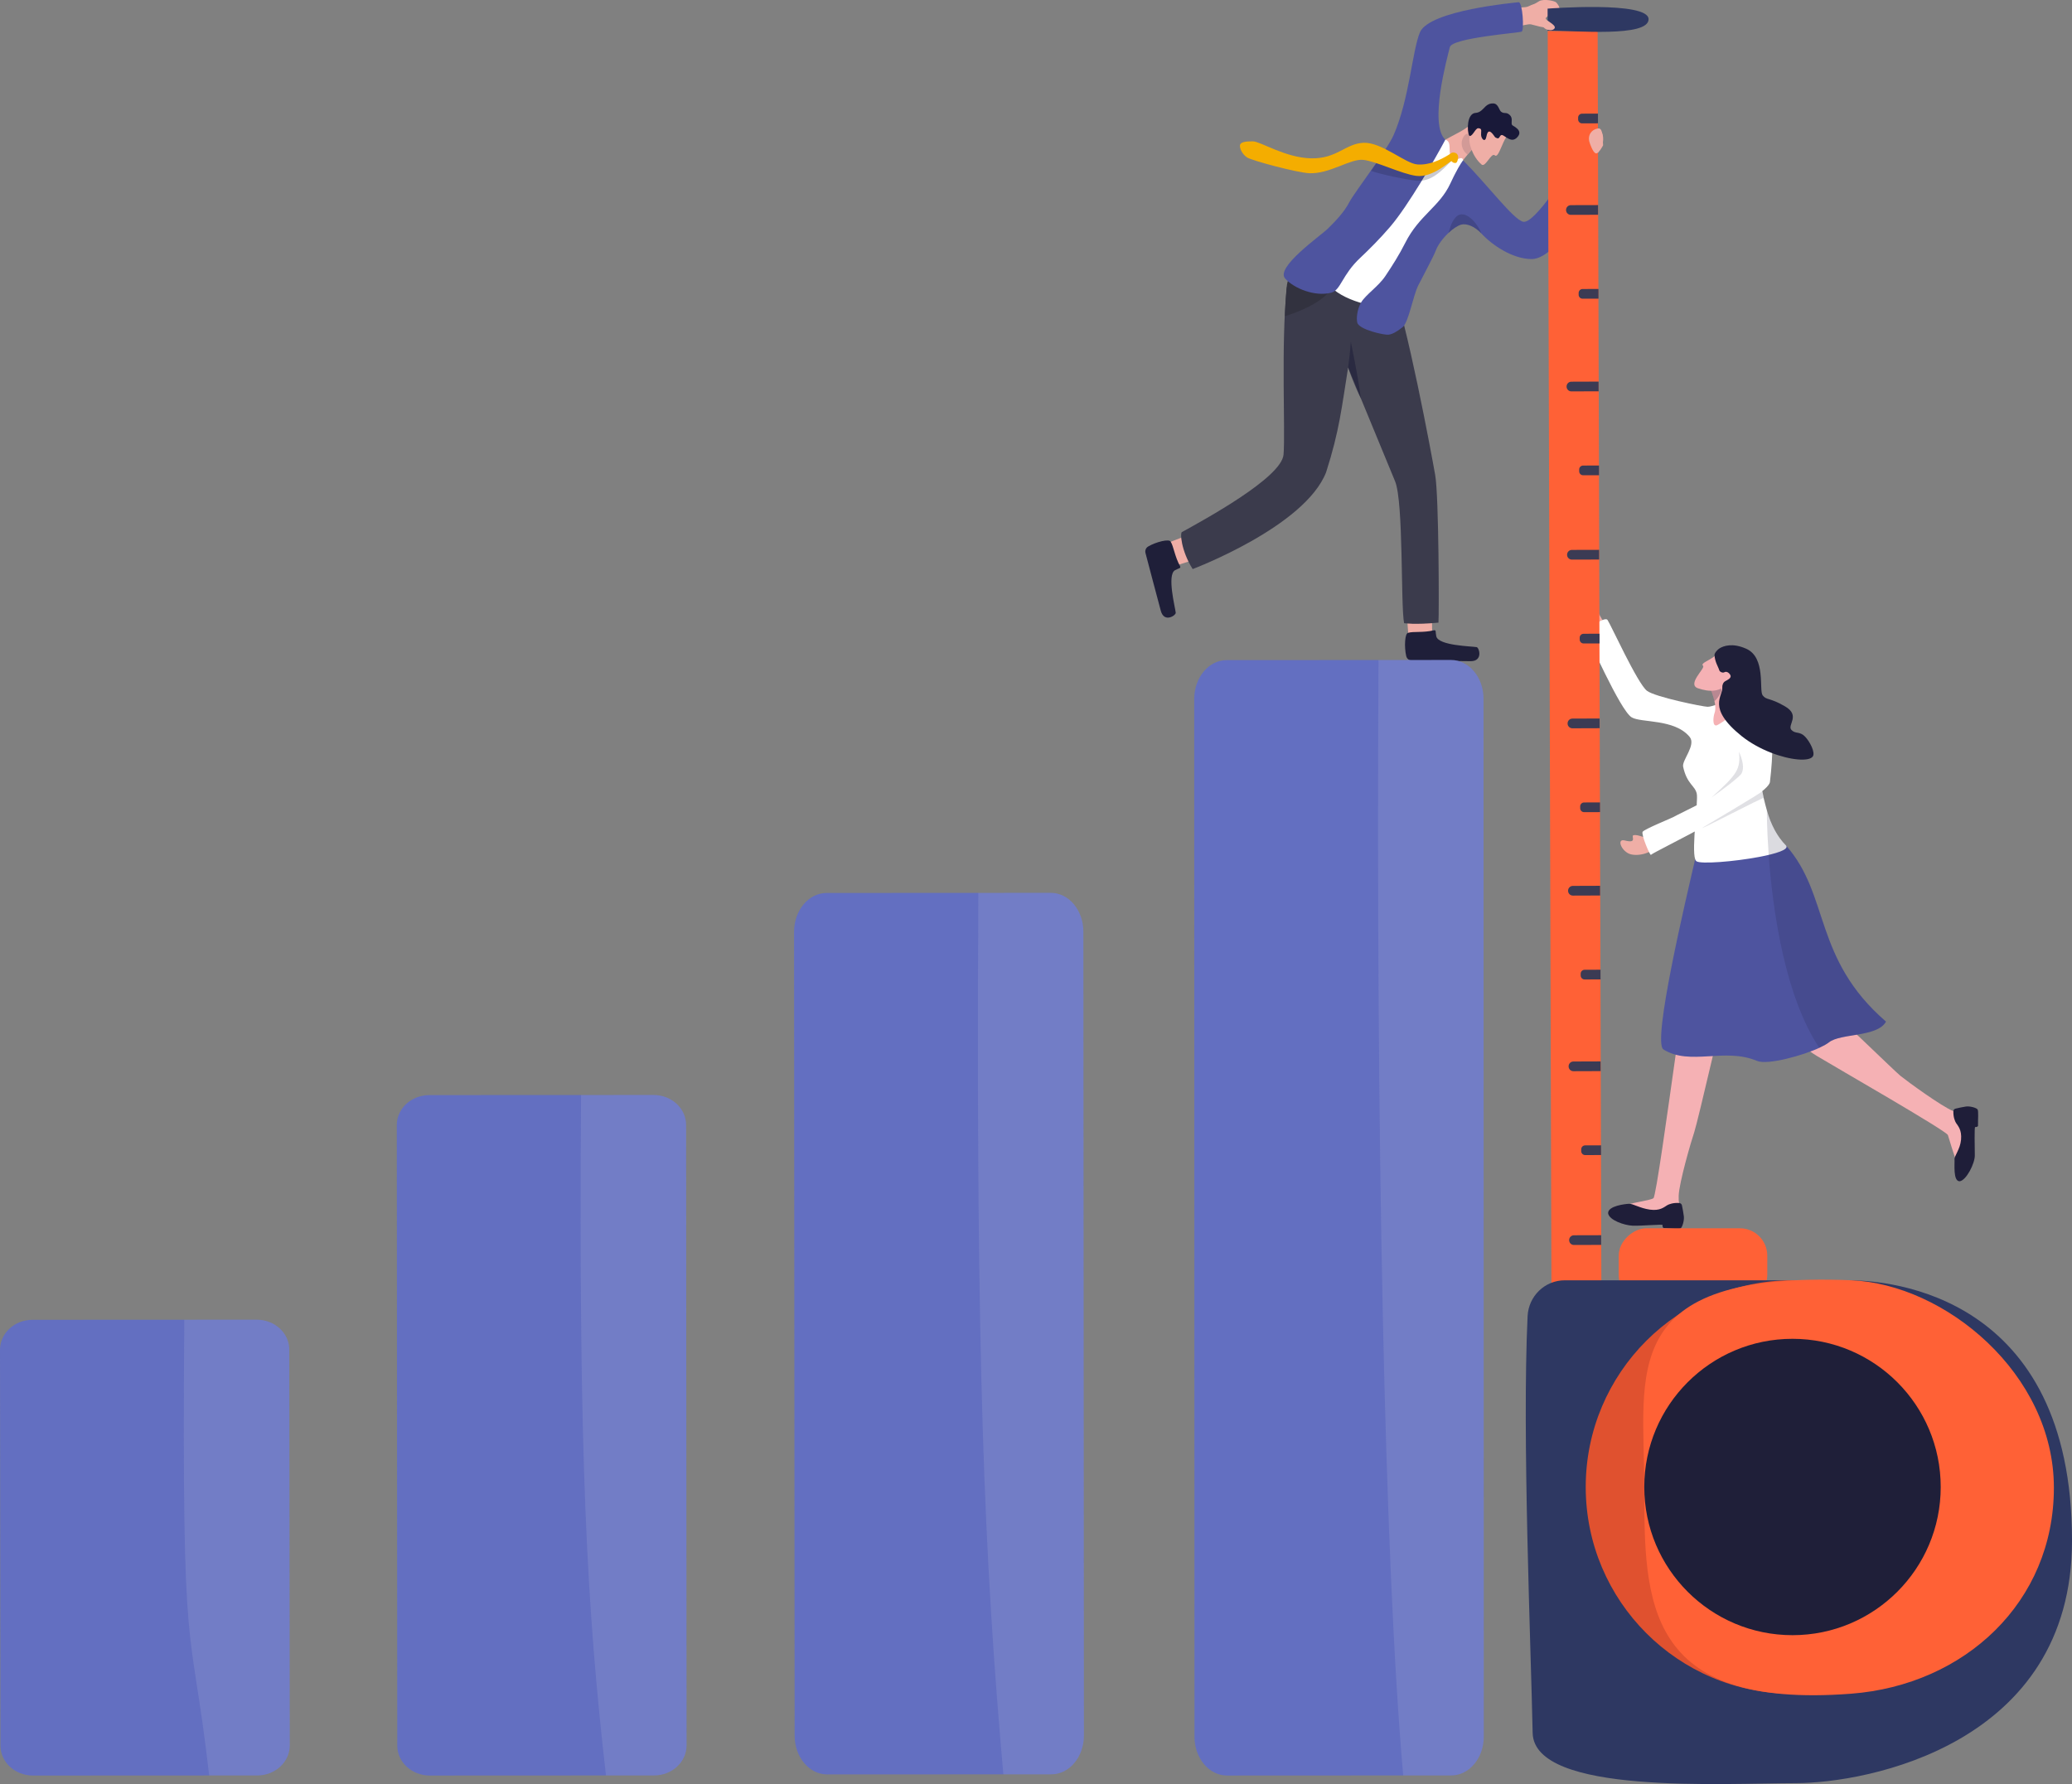 <svg xmlns="http://www.w3.org/2000/svg" id="Calque_2" data-name="Calque 2" viewBox="0 0 1718.36 1479.91"><rect x="0" y="0" width="1718.36" height="1479.91" fill="#808080" stroke="none"/><defs><style>      .cls-1 {        fill: #f4f3f2;        opacity: .11;      }      .cls-1, .cls-2, .cls-3, .cls-4, .cls-5, .cls-6, .cls-7, .cls-8, .cls-9, .cls-10, .cls-11, .cls-12, .cls-13, .cls-14, .cls-15, .cls-16, .cls-17, .cls-18, .cls-19, .cls-20, .cls-21, .cls-22, .cls-23 {        stroke-width: 0px;      }      .cls-2 {        fill: #4e549f;      }      .cls-3 {        opacity: .24;      }      .cls-3, .cls-16 {        fill: #1f1f3b;      }      .cls-4 {        fill: #f5b1b4;      }      .cls-5, .cls-9, .cls-12, .cls-14, .cls-22, .cls-23 {        fill: #1f1f39;      }      .cls-5, .cls-16 {        opacity: .14;      }      .cls-6 {        fill: #f4ad00;      }      .cls-7 {        fill: #636fc1;      }      .cls-8 {        fill: #32323f;      }      .cls-9 {        opacity: .57;      }      .cls-10 {        fill: #ff6136;      }      .cls-11 {        fill: #2e3862;      }      .cls-12 {        opacity: .28;      }      .cls-13 {        fill: #3b3b54;      }      .cls-15 {        fill: #fff;      }      .cls-17 {        fill: #191939;      }      .cls-18 {        fill: #1f1e39;      }      .cls-19 {        fill: #3b3b4c;      }      .cls-20 {        fill: #efaea6;      }      .cls-21 {        fill: #e0512f;      }      .cls-22 {        opacity: .16;      }      .cls-23 {        opacity: 0;      }    </style></defs><g id="Layer_1" data-name="Layer 1"><g><g><g><path class="cls-20" d="m1187.57,526.29c.48-8.09-.8-28.49-.8-28.49l-20.89-.06,2.19,30.63,14.13,9.27,5.37-11.36Z"></path><path class="cls-14" d="m1189.09,522.84c2.19-.52,1.27,1.61,2.06,5.01,1.81,7.77,29.32,8.2,33.47,8.94,2.14.38,5.53,11.8-5.13,11.67-9.22-.11-38.74-.37-48.82-.56-2.11-.04-3.94-1.52-4.44-3.62-1.77-7.5-1.21-19.12,1.61-19.34,4.26-1.36,12.13.07,21.26-2.08Z"></path></g><g><path class="cls-20" d="m974.95,469.07c7.76-1.83,26.68-8.89,26.68-8.89l-5.61-20.44-28.32,10.86-4.93,16.45,12.18,2.01Z"></path><path class="cls-14" d="m978.61,469.57c1.08,1.99-1.18,1.7-4.17,3.44-6.84,3.98.2,31,.63,35.26.22,2.2-9.65,8.76-12.41-1.69-2.39-9.04-10.14-37.97-12.69-47.88-.53-2.07.37-4.29,2.22-5.37,6.6-3.87,17.72-6.62,18.7-3.93,2.44,3.78,3.22,11.88,7.73,20.19Z"></path></g><path class="cls-19" d="m1153.54,232.66c13.13,33.51,33.67,143.96,36.73,161.6,3.06,17.64,3.23,116.28,2.68,122.22-19.71,1.88-28.49.45-28.49.45-2.94-14.68-.35-100.49-7.5-117.72-10.38-25-38.93-94.36-38.93-94.36-5.29,32.77-7.14,52.27-18.28,86.95-17.67,45.19-110.65,80.25-110.65,80.25-9.5-15.01-10.96-31.2-8.52-30.88,17.54-9.79,82.3-44.81,83.89-64.11,1.59-19.3-2.23-91.65,2.71-138.66.51-4.86,69.64-6.8,69.64-6.8l16.72,1.07Z"></path><path class="cls-9" d="m1128.55,330.4c-6.77-13.75-10.53-25.55-10.53-25.55,1.4-9.84,2.25-21.35,2.25-21.35,0,0,6.39,30.24,8.28,46.9Z"></path></g><path class="cls-20" d="m1328.27,120.83c-.96,1.61-2.16,3.26-2.64,4.91-.65,2.21-2.16,3.85-2.39,6.65-.06.7-.12,1.42-.17,2.17-.06.83-.13,1.6-.21,2.32-.52,4.73-1.44,7.35-2.29,11.37,0,0-15.24,4.86-15.61,2.16-.23-1.66-.09-3.94.9-7.42.41-1.46,1.22-4.21,1.53-5.79.16-.79,2.05-7.86,1.65-9.67-1.18-5.47-6.02-8.09-4.87-11.55,1.53-4.59,7.79,4.72,7.54,2.39-.63-6.04,7.39-16.79,16.31-9.1,1.33,1.15,2.53,7.74.26,11.56Z"></path><path class="cls-20" d="m1276.4,1.01c-1.62.94-3.28,2.14-4.93,2.6-2.22.63-3.86,2.12-6.67,2.34-.7.06-1.42.1-2.17.15-.83.06-1.6.12-2.32.19-4.73.48-7.37,1.38-11.39,2.2,0,0-4.99,15.2-2.28,15.59,1.66.24,3.94.12,7.43-.84,1.46-.4,4.22-1.18,5.8-1.48.79-.15,7.88-1.98,9.68-1.58,5.46,1.23,10.23,3.23,13.69,2.11,4.6-1.49-2.72-5.89-1.13-7.6,5.25-5.67,16.19-3.63,8.57-12.62-1.14-1.34-10.44-3.32-14.29-1.08Z"></path><g><path class="cls-20" d="m1216.34,105.85c-5.54,4.4-22.35,11.14-27.46,17.07l8.77,14.86s8.71,14.29,9.44,9.44c.98-6.48.19-3.63,1.59-7.15.85-2.13,3.17-5.37,5.85-8.69,3.63-4.5,7.91-9.16,10.02-11.41.82-.88,1.32-1.4,1.32-1.4l1.16-.77,6.75-15.8s-11.34-.97-17.43,3.86Z"></path><path class="cls-16" d="m1216.96,128.22c3.63-4.5,5.46-5.99,7.57-8.25l-1.44-4.06s-3.77-5.28-6.2-4.98c-3.67.44-8.41,10.32.06,17.29Z"></path></g><path class="cls-15" d="m1198.63,115.88c6.54,1.74.9,12.13,6.17,16.04,2.78,2.06,3,.25,5.31-.39,1.42-.39,2.85-.93,3.27,1.43,8.4,47.96-64.28,110.85-64.14,118.47.11,6.23-33.23-.45-45.43-13.36-30.71-32.48-6.32-34.03,2.61-45.14,3.39-4.22,64.12-74.1,64.12-74.1,0,0,13.78.33,28.1-2.95Z"></path><path class="cls-2" d="m1324.37,145.67c.88,3.34-30.11,69.35-54.21,69.23-15.64-.08-32.42-11.3-41.68-21.29-5.82-6.28-12.52-8.35-16.57-7.32-3,.76-6.96,3.44-10.69,6.96-4.51,4.25-8.69,9.73-10.47,14.55-1.91,5.18-12.99,25.65-14.69,29.2-4.24,8.79-7.95,30.52-12.83,34.38-4.88,3.86-8.45,5.84-11.79,6.25-3.34.41-24.43-4.14-25.83-10.06-.76-3.23-.32-10.35,3-16.32.08-.15.17-.3.25-.44,3.74-6.36,14.21-13.14,20-21.76,5.65-8.43,11.6-17.75,16.54-27.6,11.47-22.82,28.46-29.94,37.37-49.16.96-2.08,1.87-3.97,2.71-5.66.39-.78.77-1.53,1.13-2.23,1.96-3.82,3.54-6.52,4.67-8.33,1.37-2.19,2.09-3.09,2.09-3.09.08.08.17.17.26.26,20.68,20.95,41.04,48.31,49.37,50.66,9.71,2.74,38.7-45.12,40.52-46.31,1.83-1.2,19.96,4.77,20.84,8.1Z"></path><path class="cls-8" d="m1104.35,238.61c-7.18,14.55-38.75,23.68-38.75,23.68,0,0,.85-24.49,2.25-28.71,1.4-4.22,36.5,5.03,36.5,5.03Z"></path><g><path class="cls-20" d="m1231.7,97.17s-2.02,2.07-4.46,4.79c-3,3.33-6.64,7.62-7.97,10.23-.1.2-.19.4-.26.62-1.82,5.17,2.31,17.35,9.72,23.69,3.18,2.73,8.06-10.32,10.95-7.64,1.67,1.54,3.39-2.11,5.25-6.43,1.31-3.03,2.69-6.38,4.15-8.49.08-.12.16-.23.24-.34l-17.63-16.42Z"></path><path class="cls-17" d="m1223.65,93.67c-.84.06-1.58.3-2.22.7-5.71,3.49-4.37,18.53-2.42,18.43h0c2.53-.13,4.67-6.59,6.98-6.44,3.49.22,2.12,2.31,2.31,5.6.21,3.5,3.48,6.71,4.44,1.19.26-1.47.6-2.48.99-3.11,1.09-1.76,2.61-.76,4.01.87,2.1,2.46,1.65,3.12,4.06,3.79,2.41.67,1.69-4.39,5.25-2.1.68.43,1.35.89,2.04,1.32,2.7,1.72,5.41,3.04,8.16.9.19-.15.38-.31.57-.49,1.19-1.13,1.84-2.17,2.1-3.14.1-.37.14-.73.13-1.08h0c-.07-2.54-2.85-4.43-5.08-5.75-.18-.1-.34-.2-.51-.3-.43-.25-.65-.64-.75-1.12-.4-1.91,1.07-5.33-1.94-7.83-2.94-2.45-4.17-.39-6.89-2.46-1.65-1.25-2.26-6.63-6.35-6.86-1.35-.08-2.47.11-3.43.47-4.46,1.65-5.65,7-11.45,7.4Z"></path></g><path class="cls-2" d="m1198.61,115.9c-13.58-12.79,1.4-67.2,3.79-76.81,1.92-7.72,57.31-11.8,59.56-12.86,2.25-1.06.76-24.76-2.56-24.38-3.32.38-73.53,6.63-81.77,24.81-6.41,15.19-8.75,55.33-21.87,85.39-5.39,12.35-31.75,46.51-36.64,55.49-4.6,8.84-11.82,16.12-17.94,22.15-6.12,6.03-43.71,32.08-35.36,41.39,7.4,8.26,24.83,15.23,38.23,11.7,8-2.11,8.73-14.57,24.09-28.96,6.55-6.13,16.71-16.23,24.79-25.76,14.96-17.44,38.01-57.56,45.7-72.16Z"></path><g><path class="cls-3" d="m1204.25,133.23c-.61-.64-10.65,12.79-21.24,15.82-2.93.84-5.97,1.22-8.99.83-8.82-1.16-26.37-4.55-37.05-8.13,10.46-15.01,5.95-7.83,10.72-13.98,7.43,4.19,22.53,12.27,27.19,12.62,3.45.26,6.84-.13,10.07-.92,6.06-1.48,11.55-4.36,15.78-6.97,2.16-1.33,2.93-3.84,5.14-3.51,2.93.43-.85,5.06-1.64,4.24Z"></path><path class="cls-6" d="m1209.25,131.06c.2-1.48-.31-4.02-3.24-4.46-2.21-.33-2.57.58-4.73,1.91-6.48,4-15.9,8.63-25.85,7.89s-29.49-18.5-44.53-17.95c-15.04.55-22.09,13.36-43.55,12.89-21.46-.48-41.98-14.04-48.33-14.1-6.35-.06-10.34.65-10.69,3.25-.35,2.6,1.87,7.43,5.82,10.07,3.95,2.64,41.34,12.63,51.64,13.12,16.8.8,33.91-12.11,44.64-11.08s31.64,11.65,44.13,13.29c13.93,1.83,28.46-12.99,29.24-12.18.78.82,1.5,1.6,3.36,1.47,1.28-.09,1.89-2.65,2.09-4.13Z"></path></g><path class="cls-3" d="m1228.47,193.61c-5.82-6.28-12.52-8.35-16.57-7.32-3,.76-6.96,3.44-10.69,6.96,1.19-3.03,2.01-8.53,5.92-12.88,7.79-8.67,19.31,6.62,21.34,13.24Z"></path></g><g><path class="cls-20" d="m1374.52,701.24c-5.37,7.39-17.8,9.43-23.63,6.87-6.56-2.88-10.24-12.7-3.35-10.92,10.76,2.78,4.81-3.69,7.12-4.35,3.85-1.09,11.58,3.62,13.41,2.09,1.14-.96,6.45,6.31,6.45,6.31Z"></path><path class="cls-20" d="m1337.84,526.69c-13.29-15.48-14.22-26.8-20.88-30.69-12.27-7.18-22.2,8.19-14.19,11.39s13.31,15.63,14.53,16.98c7.76,8.5,20.53,2.32,20.53,2.32Z"></path><path class="cls-4" d="m1466.54,834.25c12.74,18.29,25.17,32.57,40.18,41.65,15.01,9.08,107.77,62.25,108.72,65.68.96,3.43,5.42,17.53,6.75,20.86,1.33,3.33,16.06-31.79,11.22-36.22-4.84-4.44-3.74-.62-13.43-4.49s-38.15-24.66-43.86-29.27-57.4-55.77-64.89-59.54-44.71,1.34-44.71,1.34Z"></path><path class="cls-18" d="m1621.72,919.64c-.98.23-1.68,1.08-1.73,2.09-.21,4.8,1.36,8.47,2.18,9.75,1.56,2.43,4.92,5.67,4.18,13.88s-5.68,13.3-5.42,16.5c.27,3.2-1.43,18.3,4.37,18.01,5.5-.9,12.51-14.79,12.46-21.46-.05-6.67-.47-23.81.29-23.52,2.26.08,2.35-1,2.35-1-.08-5.24.55-12.25-.36-13.6-.91-1.35-6.23-2.86-9.57-2.42-2.35.31-6.49,1.24-8.75,1.77Z"></path><g><path class="cls-4" d="m1433.34,817.95c-.38,3.21-4.05,19.86-8.65,39.86-1.38,6.01-2.84,12.34-4.32,18.68-6.82,29.19-14.01,58.97-15.28,62.65-2.46,7.14-12.6,41.98-12.92,52.78-.33,10.8,3,8.48.4,14.69-2.6,6.22-47.64-3.9-44.87-6.31,2.77-2.4,20.53-4.3,23.53-6.36,2.04-1.4,11.72-71.42,18.83-121.77.95-6.76,1.86-13.16,2.7-19,2.1-14.71,3.75-25.8,4.56-29.88,3.5-17.75,10.84-12.32,25.51-11.16,0,0,11.52-2.79,10.51,5.82Z"></path><path class="cls-18" d="m1394.87,999.85c-.21-1.03-1.07-1.81-2.1-1.91-4.93-.46-8.75,1-10.08,1.79-2.54,1.51-5.96,4.86-14.38,3.67-8.42-1.19-13.95-4.95-17.25-4.83-3.3.12-17.57,1.72-17.42,7.8.79,5.79,13.48,10.07,20.33,10.35,6.86.28,25.13-1.35,24.81-.56-.14,2.35.97,2.5.97,2.5,5.39.18,12.58,1.18,13.99.3s3.1-6.36,2.73-9.88c-.26-2.47-1.11-6.84-1.6-9.23Z"></path></g><path class="cls-23" d="m1507.2,875.96c-9.17,5.69-24.19,7.67-31.33,10.1-3.21-7.51-3.85-9.04-5.08-12.06-.23-.56-.45-1.12-.67-1.69l25.1-11.65,10.71,8.48c.42,2.21.84,4.49,1.26,6.81Z"></path><path class="cls-23" d="m1455.83,870.07c.09,6.18.16,11.2.23,17.73-9.59-2.14-21.54,1.69-30.39,4.69-.68-6.8-1.33-13.24-1.9-19.12l.6-5.48,31.47,2.18Z"></path><path class="cls-2" d="m1564.1,847.44c-7.21,13.07-37.61,9.48-47.36,17.24-1.56,1.24-4.37,2.82-7.95,4.51-12.56,5.95-42.75,14.63-51.75,10.82-26.58-11.28-55.41,4.33-77.49-9.47-9.59-5.99,18.69-124.88,26.28-157.8h0c.41-1.76.84-3.27,1.3-4.5,0,0,28.52-24.56,58.73-14.96,5.05,1.6,10.14,4.16,15.16,7.94.08.1.17.19.25.29,36.43,41.22,22.27,93.52,82.82,145.93Z"></path><path class="cls-15" d="m1369.18,709.1c-.8.91-8.26-16.96-6.91-19.1,1.39-2.2,23.37-11.08,25.74-12.38,7.47-4.11,32.29-15.08,42.55-23.98,7.47-6.47,13.14-9.23,35.03-28.46-9.62,14.52-3.21,36.28-.31,46.89,3.29,12,8.88,22.31,15.75,29.14.08.1.17.19.25.29,2.45,3.24-8.34,6.68-22.43,9.34-20.78,3.92-48.74,6.15-52.03,3.52-.41-.33-.74-.89-.99-1.64-3.05-9.33,2.69-48.09,1.33-54.37-1.46-6.79-8.21-7.84-11.3-22.37-1.13-5.33,10.94-17.95,5.42-24.69-12.49-15.24-40.45-11.51-48.15-16.27-9.68-5.99-36.03-66.83-37.97-68.81-1.93-1.98,15.45-15.5,17.98-11.97,2.53,3.53,24.83,52.7,32.72,58.79,6.66,5.15,46.44,13.21,50.31,13.26,3.87.05,12.54-4.16,18.86-4.71,6.31-.55,25.12,9.36,30.46,14.29,5.95,5.49,4.93,31.31,2.36,52.77-1.51,12.57-96.45,57.9-98.68,60.46Z"></path><path class="cls-4" d="m1418.54,571.53c4.26,10.57,4.67,16.36,3.43,19.76-1.23,3.36-1.91,11.17,1.55,10.44,1.71-.37,11.05-6.7,14.28-10.03,3.23-3.34,4.52-8.96,4.52-8.96,0,0-10.35-12.58-17.83-23.3-7.48-10.72-5.95,12.09-5.95,12.09Z"></path><path class="cls-12" d="m1421.8,581.63c-.33-1.44-.77-3.03-1.35-4.78-.2-.62-1.67-4.65-1.9-5.32.5-.69,1.41-1.72,2-1.94.82-.3,2.59-.41,3.2-1.52,1.03-1.85,4.41,2.4,3.76,5.35-.25,1.15-2.6,5.77-5.71,8.21Z"></path><path class="cls-5" d="m1419.46,661.45c21.38-19.45,24.12-23.06,22.72-38.04,4.95,11.7,3.19,15.52,2.25,17.99-.95,2.47-16.76,14.47-24.97,20.05Z"></path><path class="cls-5" d="m1411.63,686.84c-.32-.08,50.03-29.56,49.91-30.58.47,2.35.75,4.21,1.12,5.65-1.69-.09-49.99,25.2-51.03,24.94Z"></path><path class="cls-22" d="m1564.1,847.44c-7.21,13.07-37.61,9.48-47.36,17.24-1.56,1.24-4.37,2.82-7.95,4.51-27.57-41.3-38.38-110.02-41.98-160.02-.4-5.55-.71-10.87-.95-15.9-.37-7.87-.54-15.01-.59-21.2,3.29,12,8.88,22.31,15.75,29.14.08.1.17.19.25.29,36.43,41.22,22.27,93.52,82.82,145.93Z"></path><g><path class="cls-4" d="m1424.24,542.6c-7.67,6.34-14.17,7.18-11.8,9.82,1.79,1.99-13.71,15.31-4.23,18.53,9.42,3.2,18.89,3.41,25.14-5,6.25-8.41,10.14-13.18,10.14-13.18l-19.24-10.17Z"></path><path class="cls-14" d="m1421.89,543.33c.25,5.8,3.28,10.08,3.94,12.63.38,1.45,2.98,2.47,4.24,1.68,1.41-.89,3.53-.05,4.85,2.12,1.58,2.61-2.17,4.15-4.31,5.41-1.59.94-2.44,3.32-2.26,5.17.7,7.06-13.26,16.67,16.02,40.25,7.39,5.88,15.89,10.44,24.1,13.67,16.58,6.52,32.03,7.62,34.96,3.19,2.14-3.23-2.32-12.21-6.62-16.59-4.31-4.38-7.92-1.89-11.15-5.4-3.7-4.03,7.82-11.87-5.22-19.48-13.03-7.61-15.46-4.96-18.64-9.21s2.89-31.22-13.52-38.59c-11.37-5.1-18.78-2.46-22.27-.35-1.46.89-4.21,3.78-4.13,5.51Z"></path></g></g><g><rect class="cls-10" x="767.52" y="543.26" width="1076.64" height="41.4" transform="translate(745.78 1871.49) rotate(-90.17)"></rect><path class="cls-11" d="m1283.52,25.43c22.83-.07,83.74,5.7,83.69-9.52-.05-15.22-83.75-8.75-83.75-8.75l.05,18.27Z"></path><g><path class="cls-13" d="m1314.55,1015.41h.12c2.19,0,3.97,1.78,3.97,3.97v22.58h-8.05v-22.58c0-2.19,1.78-3.97,3.97-3.97Z" transform="translate(289.36 2345.98) rotate(-90.15)"></path><path class="cls-13" d="m1319.19,1090.03h1.54c1.8,0,3.26,1.46,3.26,3.26v13.19h-8.05v-13.19c0-1.8,1.46-3.26,3.26-3.26Z" transform="translate(225.66 2421.49) rotate(-90.17)"></path></g><g><path class="cls-13" d="m1314.12,871.27h.12c2.19,0,3.97,1.78,3.97,3.97v22.58h-8.05v-22.58c0-2.19,1.78-3.97,3.97-3.97Z" transform="translate(434.21 2201.79) rotate(-90.2)"></path><path class="cls-13" d="m1318.76,945.89h1.54c1.8,0,3.26,1.46,3.26,3.26v13.19h-8.05v-13.19c0-1.8,1.46-3.26,3.26-3.26Z" transform="translate(369.37 2276.48) rotate(-90.17)"></path></g><g><path class="cls-13" d="m1313.69,725.59h.11c2.19,0,3.97,1.78,3.97,3.97v22.58h-8.05v-22.58c0-2.19,1.78-3.97,3.97-3.97Z" transform="translate(579.45 2055.17) rotate(-90.2)"></path><path class="cls-13" d="m1318.32,800.21h1.54c1.8,0,3.26,1.46,3.26,3.26v13.19h-8.05v-13.19c0-1.8,1.46-3.26,3.26-3.26Z" transform="translate(514.61 2129.93) rotate(-90.17)"></path></g><g><path class="cls-13" d="m1313.27,586.82h.12c2.19,0,3.97,1.78,3.97,3.97v22.58h-8.05v-22.58c0-2.19,1.78-3.97,3.97-3.97Z" transform="translate(717.81 1915.5) rotate(-90.2)"></path><path class="cls-13" d="m1317.91,661.43h1.54c1.8,0,3.26,1.46,3.26,3.26v13.19h-8.05v-13.19c0-1.8,1.46-3.26,3.26-3.26Z" transform="translate(652.97 1990.33) rotate(-90.17)"></path></g><g><path class="cls-13" d="m1312.85,446.89h.12c2.19,0,3.97,1.78,3.97,3.97v22.58h-8.05v-22.58c0-2.19,1.78-3.97,3.97-3.97Z" transform="translate(856.17 1774.27) rotate(-90.15)"></path><path class="cls-13" d="m1317.49,521.51h1.54c1.8,0,3.26,1.46,3.26,3.26v13.19h-8.05v-13.19c0-1.8,1.46-3.26,3.26-3.26Z" transform="translate(792.47 1849.56) rotate(-90.17)"></path></g><g><path class="cls-13" d="m1312.43,307.35h.12c2.19,0,3.97,1.78,3.97,3.97v22.58h-8.05v-22.58c0-2.19,1.78-3.97,3.97-3.97Z" transform="translate(996.44 1634.22) rotate(-90.2)"></path><path class="cls-13" d="m1317.07,381.96h1.54c1.8,0,3.26,1.46,3.26,3.26v13.19h-8.05v-13.19c0-1.8,1.46-3.26,3.26-3.26Z" transform="translate(931.6 1709.19) rotate(-90.17)"></path></g><g><path class="cls-13" d="m1312,160.9h.11c2.19,0,3.97,1.78,3.97,3.97v22.58h-8.05v-22.58c0-2.19,1.78-3.97,3.97-3.97Z" transform="translate(1141.3 1486.68) rotate(-90.15)"></path><path class="cls-13" d="m1316.63,235.52h1.54c1.8,0,3.26,1.46,3.26,3.26v13.19h-8.05v-13.19c0-1.8,1.46-3.26,3.26-3.26Z" transform="translate(1077.6 1561.87) rotate(-90.17)"></path></g><path class="cls-13" d="m1316.2,90.09h1.54c1.8,0,3.26,1.46,3.26,3.26v13.19h-8.05v-13.19c0-1.8,1.46-3.26,3.26-3.26Z" transform="translate(1222.6 1415.56) rotate(-90.17)"></path></g><g><path class="cls-7" d="m898.47,772.83l.45,666.76c0,17.78-12.05,32.21-26.92,32.22l-186.03.09c-14.89,0-26.96-14.41-26.97-32.19l-.45-666.76c0-17.78,12.05-32.21,26.94-32.22l186.03-.09c14.88,0,26.94,14.41,26.95,32.19Z"></path><path class="cls-1" d="m898.47,772.83l.45,666.76c0,17.78-12.05,32.21-26.92,32.22l-39.89.02c-15.83-178.13-22.8-340.75-20.75-731.16l60.16-.03c14.88,0,26.94,14.41,26.95,32.19Z"></path></g><g><path class="cls-7" d="m1230.33,579.65l.21,860.86c0,17.78-12.05,32.21-26.92,32.22l-186.03.09c-14.89,0-26.96-14.41-26.97-32.19l-.21-860.86c0-17.78,12.05-32.21,26.94-32.22l186.03-.09c14.88,0,26.94,14.41,26.95,32.19Z"></path><path class="cls-1" d="m1230.33,579.65l.21,860.86c0,17.78-12.05,32.21-26.92,32.22l-39.89.02c-15.83-178.13-22.56-534.85-20.51-925.25l60.16-.03c14.88,0,26.94,14.41,26.95,32.19Z"></path></g><g><path class="cls-7" d="m329.08,933.28l.38,514.7c0,13.73,12.07,24.86,26.96,24.85l146.14-.07,39.89-.02c14.87,0,26.93-11.15,26.93-24.88l-.38-514.7c0-13.73-12.07-24.85-26.95-24.85l-60.16.03h-31.11s-94.76.06-94.76.06c-4.76,0-9.23,1.14-13.12,3.15h0c-8.25,4.26-13.82,12.39-13.82,21.72Z"></path><path class="cls-1" d="m569,933.17l.38,514.71c0,13.73-12.05,24.87-26.93,24.87l-39.89.02c-15.81-137.5-22.77-263.04-20.67-564.42l60.16-.03c14.88,0,26.94,11.12,26.95,24.85Z"></path></g><g><path class="cls-7" d="m239.92,1119.56l.38,328.32c0,13.73-12.05,24.87-26.93,24.87l-186.03.09c-14.89,0-26.96-11.12-26.96-24.85L0,1119.67c0-13.73,12.05-24.87,26.94-24.87l186.03-.09c14.88,0,26.94,11.12,26.95,24.85Z"></path><path class="cls-1" d="m239.92,1119.56l.38,328.32c0,13.73-12.05,24.87-26.93,24.87l-39.89.02c-15.81-137.5-22.77-76.66-20.67-378.03l60.16-.03c14.88,0,26.94,11.12,26.95,24.85Z"></path></g><g><rect class="cls-10" x="1373.24" y="988.06" width="61.61" height="123.22" rx="22.75" ry="22.75" transform="translate(354.38 2453.72) rotate(-90)"></rect><path class="cls-11" d="m1489.26,1479.12c-58.86,0-217.16,10.07-218.2-41.72-1.44-71.52-8.83-247.92-4.19-345.58.79-16.62,14.22-29.8,30.86-29.8,63.26,0,209.43-.02,235.64,0,33.64.03,185,11.76,185,215.9,0,169.43-170.24,201.2-229.1,201.2Z"></path><circle class="cls-21" cx="1486.56" cy="1233.48" r="171.48"></circle><path class="cls-10" d="m1535.12,1062c-194.85-7.84-171.48,76.77-171.48,171.48s0,184.54,171.48,171.48c94.43-7.19,168.22-76.14,168.22-170.85s-90.55-168.99-168.22-172.12Z"></path><circle class="cls-14" cx="1486.56" cy="1233.48" r="122.92"></circle></g><path class="cls-20" d="m1329.5,120.49c-.62-8.46-.32-14.56-4.37-13.91-5.4.86-8.41,5.66-7.12,10.68.61,2.37,3,8.85,5.18,9.87,2.43,1.13,6.31-6.63,6.31-6.63Z"></path><path class="cls-20" d="m1279.55,14.45c6.66,4.51,10.69,6.84,9.79,8.82-1.28,2.8-6.58,1.83-8.35.17-1.78-1.66-6.59-5.1-5.66-5.98.93-.89,4.23-3.01,4.23-3.01Z"></path></g></svg>